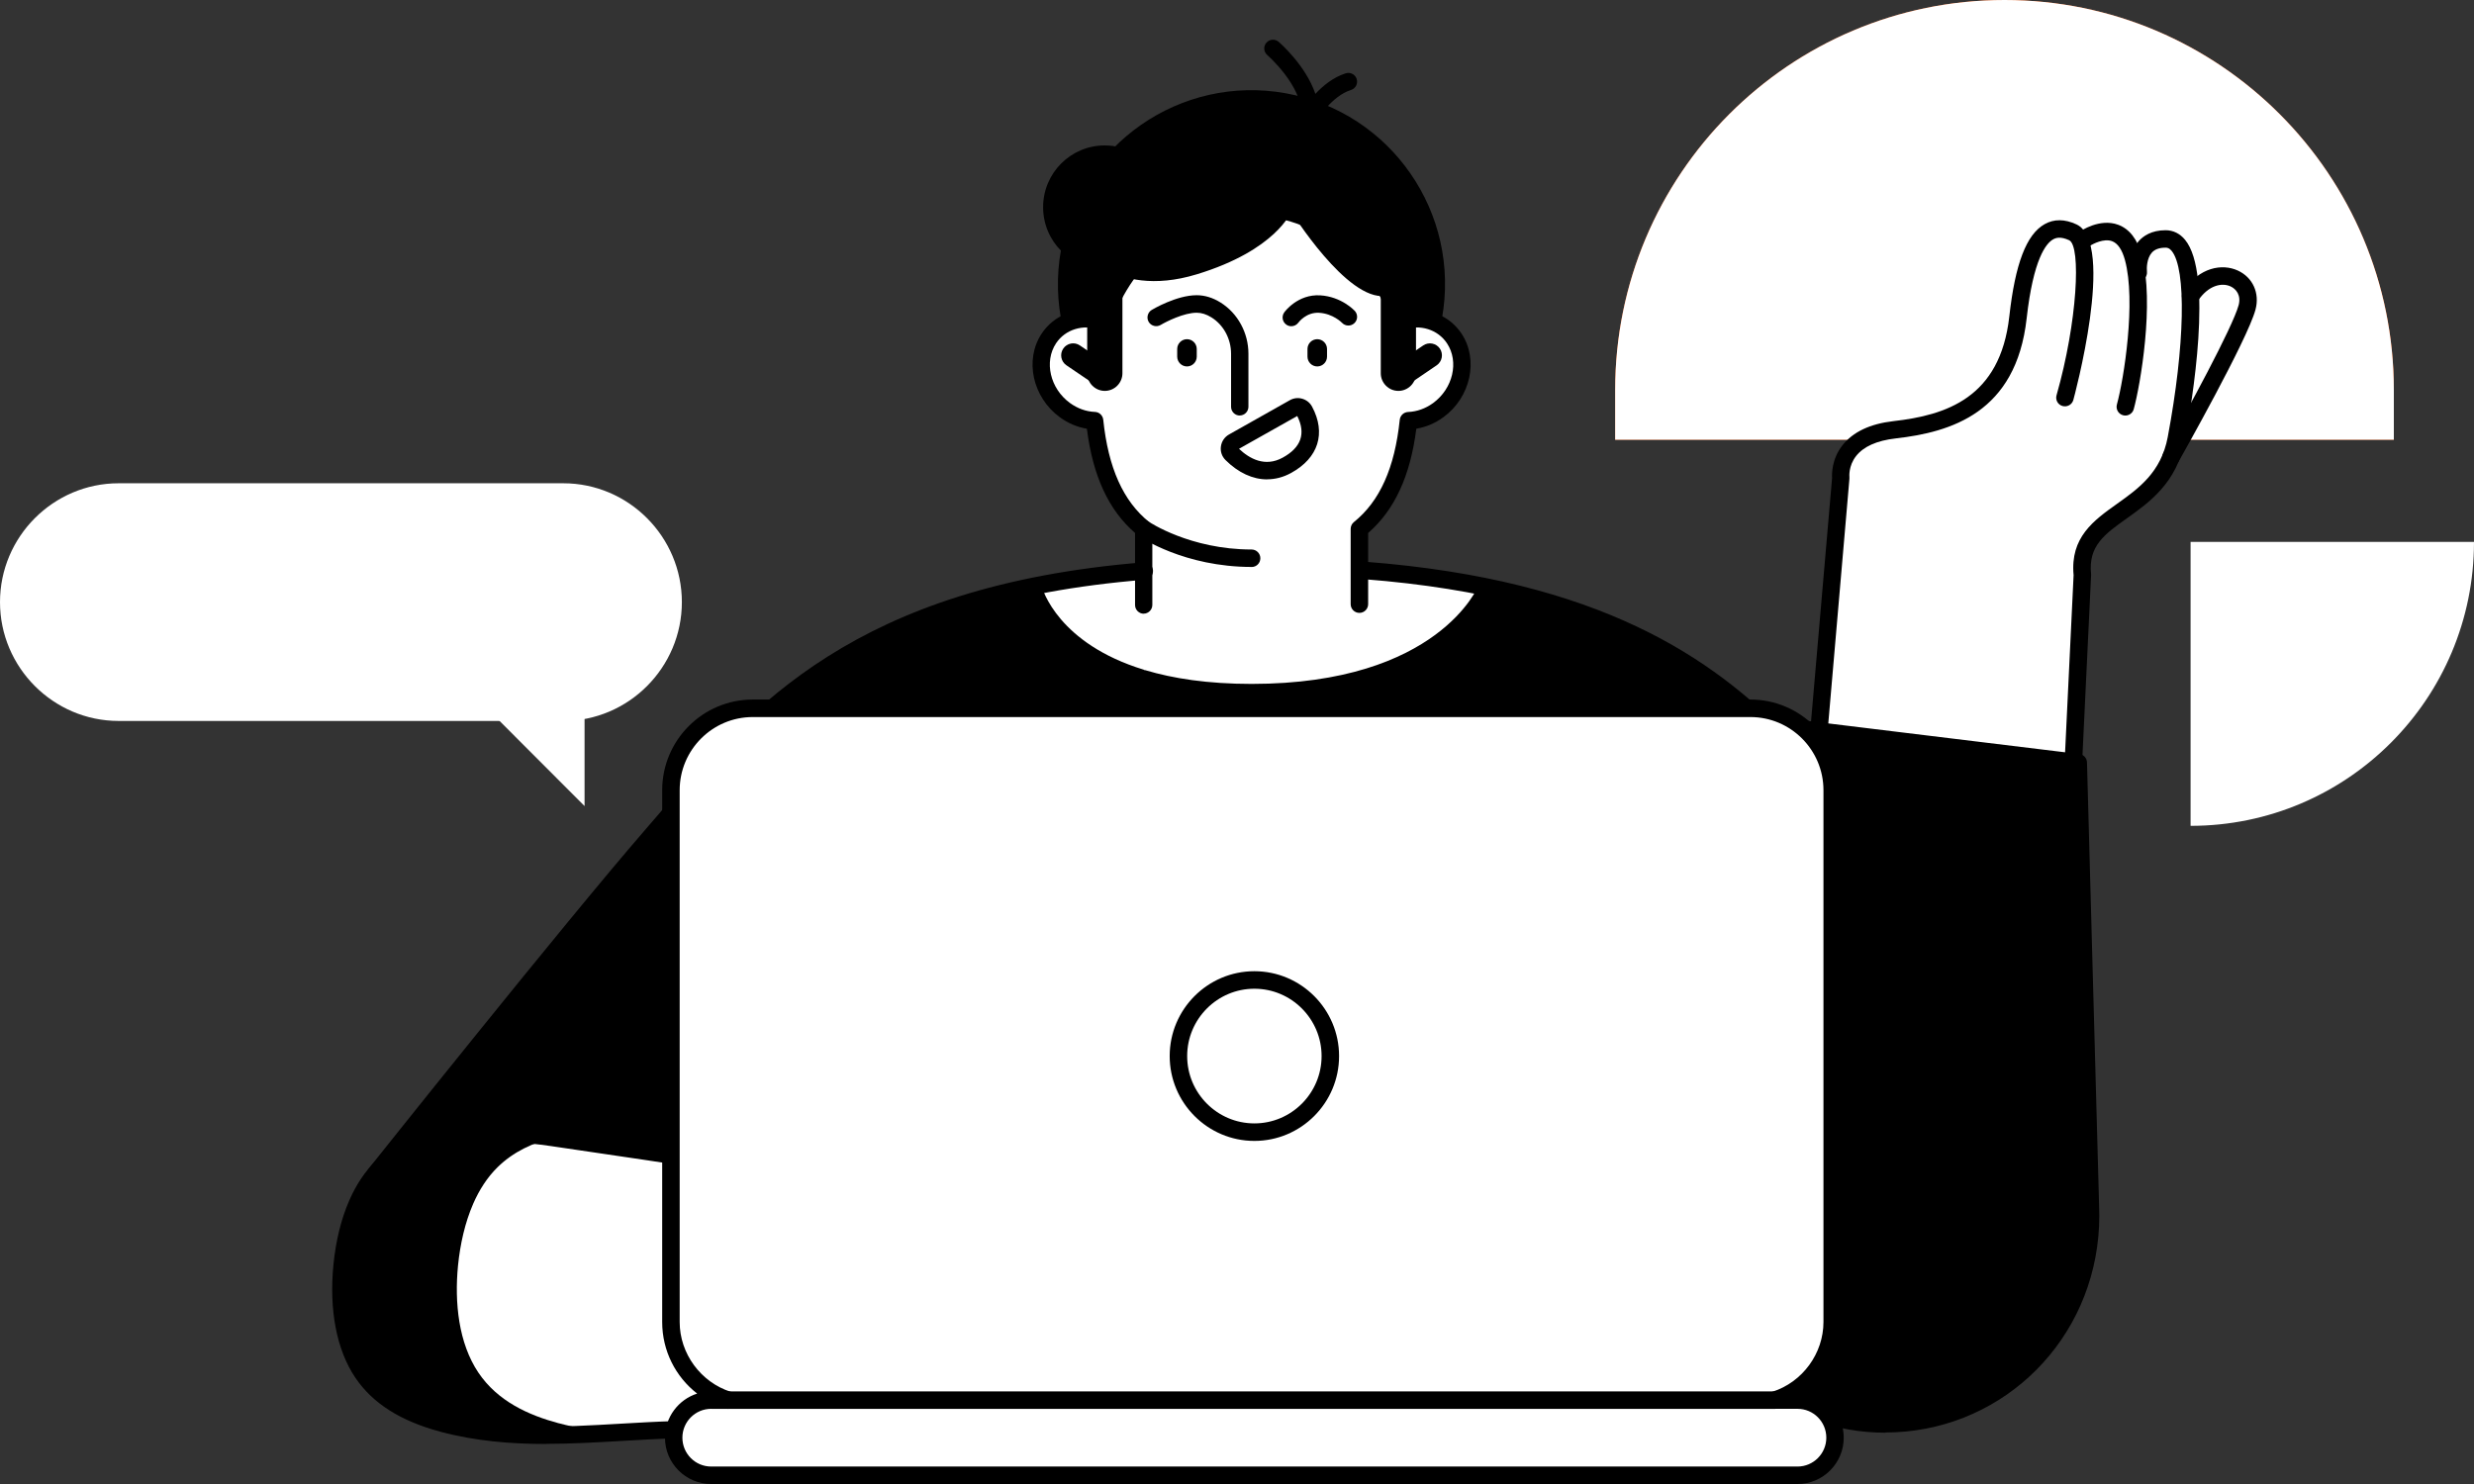 <svg width="270" height="162" viewBox="0 0 270 162" fill="none" xmlns="http://www.w3.org/2000/svg">
<rect x="0" y="0" width="270" height="162" fill="#333333" stroke="none"/>
<g clip-path="url(#clip0_1828_10145)">
<path d="M218.762 0C195.294 0 176.271 19.063 176.271 42.58V48.005H261.252V42.58C261.252 19.063 242.229 0 218.762 0V0Z" fill="#FF5100"/>
<path d="M261.252 48.005H176.271V42.58C176.271 19.063 195.294 0 218.762 0C242.229 0 261.252 19.063 261.252 42.58V48.005Z" fill="white"/>
<path d="M226.21 85.174C226.21 85.174 226.16 85.174 226.132 85.174L199.011 81.152L198.884 81.443C198.799 81.634 198.608 81.761 198.396 81.761C198.057 81.733 197.838 81.471 197.859 81.174L200.361 52.19C200.333 51.736 200.318 50.249 201.4 48.868C202.474 47.495 204.254 46.659 206.699 46.383C212.55 45.717 218.67 43.805 219.702 34.599C220.33 28.984 221.489 25.875 223.341 24.827C223.786 24.579 224.259 24.452 224.761 24.452C225.284 24.452 225.849 24.593 226.443 24.863C226.69 24.976 226.888 25.125 227.065 25.323L227.284 25.571L227.574 25.408C228.033 25.153 228.944 24.735 229.941 24.735C230.315 24.735 230.676 24.799 231.008 24.919C231.792 25.203 232.414 25.804 232.873 26.704L233.17 27.299L233.573 26.767C233.629 26.697 233.679 26.633 233.721 26.583C234.145 26.102 234.951 25.535 236.35 25.535C237.05 25.535 237.671 25.84 238.152 26.428C238.767 27.164 239.191 28.432 239.424 30.174L239.516 30.875L240.081 30.457C240.844 29.89 241.706 29.593 242.575 29.593C243.091 29.593 243.6 29.699 244.045 29.904C245.501 30.57 246.186 32.093 245.748 33.7C244.872 36.922 237.721 49.605 237.417 50.143C236.166 53.181 233.898 54.795 231.891 56.219C229.411 57.982 227.453 59.377 227.793 62.698C227.793 62.727 227.793 62.755 227.793 62.776L226.747 84.65C226.74 84.799 226.669 84.941 226.549 85.04C226.45 85.118 226.33 85.16 226.21 85.16V85.174Z" fill="white"/>
<path d="M228.146 131.954L226.817 83.284L196.509 79.587L195.435 82.016C185.253 71.246 170.908 61.863 136.925 61.863C94.93 61.863 82.995 77.534 71.222 91.094C62.106 101.603 42.179 126.636 42.179 126.636L180.553 129.143L178.85 137.293L183.74 137.06C185.719 147.533 194.82 155.443 205.752 155.443C217.412 155.443 226.987 146.435 228.061 134.928C228.124 134.22 228.16 133.498 228.16 132.768C228.16 132.492 228.16 132.216 228.146 131.947V131.954Z" fill="black"/>
<path d="M157.363 34.787C159.443 23.285 151.824 12.271 140.346 10.186C128.868 8.102 117.877 15.737 115.797 27.24C113.717 38.742 121.336 49.756 132.814 51.84C144.292 53.925 155.283 46.289 157.363 34.787Z" fill="black"/>
<path d="M148.359 62.259V57.734C151.164 55.482 153.108 51.793 153.715 45.93C154.825 45.887 155.962 45.512 156.973 44.768C159.545 42.885 160.329 39.386 158.718 36.95C157.446 35.017 155.051 34.337 152.825 35.081C150.373 27.794 144.027 22.597 136.593 22.597C129.16 22.597 122.814 27.787 120.362 35.081C118.143 34.337 115.748 35.017 114.469 36.95C112.864 39.386 113.642 42.885 116.214 44.768C117.224 45.512 118.362 45.887 119.472 45.93C120.079 51.793 122.023 55.482 124.828 57.734V62.351C120.772 62.691 117.055 63.208 113.642 63.874C113.776 64.384 115.507 70.254 124.828 73.108C124.828 73.157 124.983 73.157 124.983 73.157C128.001 74.064 131.802 74.659 136.593 74.659C157.051 74.659 161.347 63.938 161.347 63.93C157.439 63.173 153.129 62.606 148.359 62.259Z" fill="white"/>
<path d="M124.828 66.997C124.305 66.997 123.874 66.572 123.874 66.041V58.18C120.991 55.688 119.266 51.956 118.616 46.801C117.563 46.631 116.553 46.199 115.656 45.54C112.681 43.366 111.79 39.28 113.677 36.426C114.991 34.429 117.359 33.495 119.761 33.948C122.602 26.555 129.265 21.648 136.593 21.648C143.921 21.648 150.592 26.555 153.425 33.948C155.828 33.502 158.188 34.437 159.51 36.426C161.389 39.273 160.506 43.366 157.531 45.54C156.634 46.199 155.623 46.624 154.57 46.801C153.92 51.956 152.189 55.688 149.313 58.18V65.949C149.313 66.473 148.889 66.905 148.359 66.905C147.829 66.905 147.405 66.48 147.405 65.949V57.734C147.405 57.444 147.539 57.168 147.758 56.991C150.585 54.718 152.217 51.071 152.761 45.831C152.811 45.356 153.199 44.995 153.673 44.974C154.634 44.938 155.581 44.598 156.407 43.996C158.57 42.41 159.248 39.493 157.92 37.482C156.916 35.966 154.994 35.364 153.122 35.987C152.62 36.15 152.09 35.888 151.92 35.386C149.539 28.311 143.377 23.553 136.586 23.553C129.795 23.553 123.633 28.311 121.252 35.386C121.083 35.881 120.545 36.15 120.051 35.987C118.185 35.364 116.256 35.966 115.253 37.474C113.924 39.486 114.603 42.41 116.765 43.989C117.592 44.591 118.532 44.931 119.493 44.967C119.966 44.981 120.355 45.349 120.404 45.823C120.948 51.064 122.581 54.711 125.407 56.984C125.633 57.168 125.76 57.437 125.76 57.727V66.034C125.76 66.558 125.336 66.99 124.806 66.99L124.828 66.997Z" fill="black"/>
<path d="M205.752 156.399C194.835 156.399 185.387 148.73 182.977 138.051L178.9 138.249C178.603 138.263 178.321 138.143 178.13 137.916C177.939 137.69 177.861 137.392 177.925 137.102L179.395 130.091L41.028 129.058C40.66 129.058 40.335 128.845 40.173 128.512C40.017 128.179 40.059 127.79 40.286 127.507C40.498 127.245 61.485 100.874 70.509 90.471C71.031 89.869 71.554 89.26 72.077 88.651C82.048 77.073 93.347 63.945 124.807 61.388C125.33 61.346 125.789 61.735 125.831 62.259C125.874 62.783 125.485 63.243 124.962 63.286C94.287 65.779 83.73 78.037 73.526 89.891C73.003 90.5 72.473 91.109 71.95 91.718C64.213 100.64 47.635 121.353 42.999 127.16L180.568 128.187C180.85 128.187 181.126 128.321 181.303 128.541C181.479 128.76 181.55 129.058 181.493 129.334L180.038 136.273L183.698 136.096C184.165 136.075 184.589 136.401 184.68 136.868C186.61 147.073 195.471 154.48 205.752 154.48C216.882 154.48 226.068 146.032 227.114 134.829C227.178 134.135 227.213 133.441 227.213 132.761C227.213 132.499 227.213 132.23 227.199 131.968L225.892 84.105L197.096 80.6L196.305 82.384C196.177 82.675 195.909 82.887 195.598 82.937C195.28 82.993 194.962 82.887 194.743 82.653C186.73 74.177 175.014 65.248 148.882 63.229C148.359 63.187 147.963 62.734 148.006 62.203C148.048 61.678 148.5 61.282 149.03 61.325C174.759 63.307 186.899 71.89 195.139 80.31L195.64 79.177C195.81 78.794 196.213 78.568 196.623 78.617L226.93 82.314C227.397 82.37 227.757 82.76 227.764 83.234L229.093 131.904C229.1 132.18 229.107 132.464 229.107 132.754C229.107 133.49 229.072 134.248 229.001 134.999C227.863 147.186 217.864 156.377 205.745 156.377L205.752 156.399Z" fill="black"/>
<path d="M38.992 131.416C39.657 129.893 40.533 128.526 41.649 127.429C46.412 122.748 54.489 123.336 60.22 124.15C67.449 125.17 111.557 131.848 111.592 132.003L115.316 150.797C115.316 150.797 112.603 153.786 78.352 155.86C76.797 155.952 75.243 156.03 73.695 156.073C65.187 156.321 56.764 157.631 48.334 155.372C45.041 154.487 41.663 152.978 39.55 149.827C37.402 146.619 36.936 142.208 37.339 138.129C37.572 135.813 38.095 133.469 38.992 131.409V131.416Z" fill="white"/>
<path d="M59.612 157.631C55.789 157.631 51.931 157.326 48.087 156.3C43.699 155.124 40.646 153.184 38.759 150.365C36.738 147.356 35.897 142.979 36.392 138.044C36.653 135.424 37.233 133.066 38.123 131.033C38.872 129.312 39.84 127.875 40.985 126.749C45.946 121.884 53.945 122.295 60.354 123.201C63.88 123.697 76.352 125.566 88.747 127.45C94.718 128.356 100.456 129.242 104.71 129.9C106.837 130.233 108.596 130.509 109.819 130.708C111.529 130.986 112.429 131.352 112.518 131.805L116.242 150.599C116.299 150.896 116.214 151.201 116.016 151.428C115.521 151.973 111.373 154.805 78.409 156.802C76.79 156.901 75.215 156.972 73.716 157.015C71.766 157.071 69.788 157.185 67.866 157.298C65.145 157.454 62.382 157.617 59.605 157.617L59.612 157.631ZM39.868 131.805C39.07 133.625 38.526 135.849 38.286 138.235C37.84 142.732 38.568 146.662 40.342 149.303C41.981 151.753 44.603 153.389 48.581 154.458C54.92 156.158 61.16 155.797 67.767 155.414C69.696 155.301 71.695 155.188 73.667 155.131C75.144 155.089 76.699 155.018 78.296 154.919C105.551 153.262 112.624 151.038 114.249 150.323L110.787 132.825C105.593 131.918 67.095 126.098 60.093 125.106C54.107 124.263 46.688 123.839 42.321 128.123C41.352 129.079 40.526 130.318 39.868 131.812V131.805Z" fill="black"/>
<path d="M60.983 155.372C57.69 154.487 54.312 152.978 52.199 149.827C50.051 146.619 49.585 142.208 49.988 138.129C50.221 135.813 50.744 133.469 51.641 131.409C52.305 129.886 53.182 128.519 54.298 127.422C56.015 125.736 58.163 124.738 60.481 124.179C60.396 124.164 60.305 124.15 60.22 124.136C54.489 123.329 46.412 122.741 41.649 127.415C40.533 128.512 39.657 129.879 38.992 131.402C38.088 133.462 37.565 135.799 37.339 138.122C36.936 142.201 37.402 146.612 39.55 149.82C41.656 152.964 45.034 154.48 48.334 155.365C54.475 157.008 60.608 156.76 66.77 156.406C64.841 156.207 62.912 155.882 60.983 155.365V155.372Z" fill="black"/>
<path d="M140.925 35.612C140.734 35.612 140.536 35.556 140.367 35.428C139.943 35.116 139.851 34.529 140.155 34.104C140.211 34.019 141.632 32.093 144.084 32.241C146.402 32.383 147.794 33.877 147.857 33.941C148.211 34.33 148.189 34.932 147.801 35.286C147.419 35.64 146.818 35.619 146.458 35.237C146.437 35.216 145.483 34.238 143.964 34.146C142.564 34.061 141.731 35.173 141.695 35.223C141.505 35.478 141.222 35.612 140.925 35.612Z" fill="black"/>
<path d="M143.759 40.002C143.172 40.002 142.692 39.521 142.692 38.933V38.098C142.692 37.51 143.172 37.028 143.759 37.028C144.345 37.028 144.826 37.51 144.826 38.098V38.933C144.826 39.521 144.345 40.002 143.759 40.002Z" fill="black"/>
<path d="M129.541 40.002C128.955 40.002 128.474 39.521 128.474 38.933V38.098C128.474 37.51 128.955 37.028 129.541 37.028C130.128 37.028 130.608 37.51 130.608 38.098V38.933C130.608 39.521 130.128 40.002 129.541 40.002Z" fill="black"/>
<path d="M135.307 45.363C134.784 45.363 134.353 44.938 134.353 44.407V38.622C134.353 36.993 133.534 35.471 132.212 34.649C131.668 34.309 131.131 34.139 130.601 34.139C129.202 34.139 127.294 35.102 126.672 35.471C126.22 35.74 125.634 35.591 125.365 35.145C125.096 34.691 125.245 34.104 125.69 33.835C125.796 33.771 128.389 32.227 130.594 32.227C131.484 32.227 132.361 32.496 133.209 33.027C135.081 34.196 136.247 36.334 136.247 38.615V44.4C136.247 44.924 135.823 45.356 135.293 45.356L135.307 45.363Z" fill="black"/>
<path d="M138.282 52.331C136.721 52.331 135.152 51.616 133.746 50.221C133.35 49.824 133.166 49.286 133.244 48.734C133.322 48.181 133.64 47.707 134.127 47.431L140.77 43.685C141.187 43.451 141.667 43.395 142.127 43.529C142.586 43.664 142.967 43.968 143.194 44.393C144.741 47.289 143.886 49.994 140.904 51.63C140.056 52.097 139.173 52.324 138.282 52.324V52.331ZM135.223 48.996C136.346 50.058 138.042 51.028 139.985 49.959C142.006 48.854 142.536 47.325 141.575 45.413L135.223 48.989V48.996Z" fill="black"/>
<path d="M120.574 42.672C119.521 42.672 118.652 41.808 118.652 40.746V29.154C118.652 28.099 119.514 27.228 120.574 27.228C121.634 27.228 122.496 28.092 122.496 29.154V40.746C122.496 41.801 121.634 42.672 120.574 42.672Z" fill="black"/>
<path d="M155.009 22.115L146.218 16.733L131.894 14.481L126.397 19.261C125.238 17.236 123.061 15.876 120.567 15.876C116.85 15.876 113.84 18.893 113.84 22.618C113.84 26.343 116.85 29.359 120.567 29.359C122.616 30.478 125.895 31.378 130.601 29.947C139.293 27.306 140.918 23.099 140.918 23.099C140.918 23.099 146.995 32.886 151.193 32.298C155.39 31.71 155.002 22.122 155.002 22.122L155.009 22.115Z" fill="black"/>
<path d="M142.989 13.483C142.904 13.483 142.812 13.469 142.727 13.447C142.31 13.327 142.028 12.945 142.035 12.513C142.091 9.319 138.339 6.04 138.304 6.012C137.908 5.665 137.858 5.063 138.205 4.667C138.544 4.27 139.145 4.221 139.547 4.567C139.696 4.695 142.508 7.152 143.554 10.247C144.367 9.376 145.497 8.434 146.868 8.002C147.37 7.846 147.907 8.122 148.062 8.625C148.218 9.128 147.942 9.666 147.44 9.822C145.342 10.48 143.822 12.994 143.808 13.023C143.632 13.313 143.321 13.49 142.989 13.49V13.483Z" fill="black"/>
<path d="M120.376 42.318C120.122 42.318 119.867 42.247 119.648 42.092L116.383 39.875C115.79 39.471 115.627 38.657 116.037 38.055C116.44 37.46 117.253 37.297 117.853 37.708L121.118 39.925C121.711 40.328 121.874 41.143 121.464 41.745C121.21 42.12 120.8 42.318 120.383 42.318H120.376Z" fill="black"/>
<path d="M152.613 42.672C153.666 42.672 154.535 41.808 154.535 40.746V29.154C154.535 28.099 153.673 27.228 152.613 27.228C151.553 27.228 150.691 28.092 150.691 29.154V40.746C150.691 41.801 151.553 42.672 152.613 42.672Z" fill="black"/>
<path d="M152.804 42.318C152.387 42.318 151.977 42.12 151.722 41.745C151.32 41.15 151.475 40.335 152.069 39.925L155.326 37.708C155.92 37.305 156.733 37.46 157.142 38.055C157.545 38.65 157.39 39.464 156.796 39.875L153.539 42.092C153.312 42.247 153.058 42.318 152.811 42.318H152.804Z" fill="black"/>
<path d="M136.594 61.891C129.266 61.891 124.489 58.662 124.291 58.52C123.86 58.223 123.747 57.628 124.044 57.196C124.341 56.764 124.934 56.651 125.365 56.948C125.408 56.977 129.881 59.986 136.594 59.986C137.117 59.986 137.548 60.411 137.548 60.942C137.548 61.473 137.124 61.898 136.594 61.898V61.891Z" fill="black"/>
<path d="M270 59.158C270 76.273 256.15 90.153 239.07 90.153V59.158H270Z" fill="white"/>
<path d="M198.396 82.172C198.396 82.172 198.34 82.172 198.311 82.172C197.788 82.129 197.4 81.662 197.442 81.138L199.944 52.19C199.915 51.736 199.901 50.115 201.074 48.614C202.219 47.148 204.099 46.263 206.65 45.972C212.338 45.328 218.288 43.465 219.284 34.557C219.927 28.793 221.15 25.592 223.136 24.473C224.16 23.892 225.333 23.9 226.612 24.494C230.944 26.498 226.322 43.494 226.273 43.664C226.132 44.173 225.602 44.464 225.093 44.322C224.584 44.181 224.294 43.65 224.443 43.14C226.718 35.152 227.142 26.845 225.814 26.222C224.874 25.79 224.372 25.96 224.068 26.13C223.298 26.562 221.906 28.262 221.178 34.762C220.026 45.066 212.925 47.176 206.862 47.863C204.834 48.096 203.385 48.741 202.565 49.782C201.71 50.872 201.837 52.048 201.837 52.062C201.844 52.133 201.844 52.197 201.837 52.267L199.329 81.301C199.286 81.797 198.87 82.172 198.382 82.172H198.396Z" fill="black"/>
<path d="M231.948 45.363C231.863 45.363 231.778 45.349 231.693 45.328C231.184 45.186 230.888 44.662 231.029 44.152C231.792 41.376 233.135 32.893 231.905 28.382C231.594 27.249 231.121 26.562 230.499 26.328C229.609 26.003 228.429 26.605 228.054 26.86C227.623 27.157 227.029 27.051 226.733 26.612C226.436 26.18 226.542 25.585 226.973 25.288C227.058 25.224 229.142 23.8 231.149 24.53C232.393 24.983 233.269 26.109 233.75 27.879C235.149 33.027 233.573 42.113 232.866 44.662C232.753 45.087 232.364 45.363 231.948 45.363Z" fill="black"/>
<path d="M226.21 85.592C226.16 85.592 226.118 85.592 226.068 85.585L198.312 81.464C197.789 81.386 197.435 80.904 197.506 80.38C197.584 79.856 198.071 79.502 198.587 79.573L225.305 83.539L226.302 62.783C225.913 58.648 228.513 56.8 231.029 55.008C233.396 53.323 235.848 51.574 236.576 47.714C238.456 37.715 238.632 29.352 237 27.384C236.746 27.072 236.527 27.037 236.343 27.037C235.658 27.037 235.163 27.214 234.838 27.582C234.287 28.198 234.265 29.281 234.308 29.642C234.364 30.167 233.99 30.634 233.467 30.698C232.944 30.754 232.478 30.386 232.414 29.862C232.386 29.642 232.195 27.681 233.41 26.321C233.891 25.776 234.795 25.132 236.343 25.132C237.17 25.132 237.905 25.493 238.463 26.173C241.565 29.926 239.233 43.89 238.449 48.075C237.58 52.692 234.562 54.845 232.131 56.573C229.672 58.322 227.892 59.59 228.21 62.67C228.21 62.719 228.21 62.762 228.21 62.812L227.164 84.686C227.15 84.955 227.022 85.203 226.817 85.38C226.648 85.522 226.429 85.599 226.21 85.599V85.592Z" fill="black"/>
<path d="M236.929 50.88C236.774 50.88 236.611 50.837 236.463 50.752C236.004 50.49 235.841 49.909 236.102 49.449C238.646 44.945 243.642 35.768 244.314 33.311C244.603 32.234 244.045 31.547 243.43 31.264C242.469 30.825 241 31.144 239.869 32.843C239.579 33.282 238.986 33.403 238.547 33.112C238.109 32.822 237.989 32.227 238.279 31.788C240.024 29.154 242.519 28.757 244.215 29.529C245.861 30.28 246.638 32.001 246.151 33.813C245.253 37.12 238.067 49.853 237.763 50.391C237.586 50.703 237.268 50.872 236.936 50.872L236.929 50.88Z" fill="black"/>
<path d="M12.946 78.702H61.471C68.594 78.702 74.416 72.867 74.416 65.729C74.416 58.591 68.594 52.756 61.471 52.756H12.946C5.823 52.756 0 58.591 0 65.729C0 72.867 5.83 78.702 12.946 78.702Z" fill="white"/>
<path d="M63.796 77.718V87.993L51.048 75.225L63.796 77.718Z" fill="white"/>
<path d="M73.222 122.337C73.052 122.337 72.876 122.295 72.72 122.196C63.159 116.502 52.545 121.785 52.44 121.842C51.952 122.089 51.358 121.898 51.111 121.41C50.864 120.921 51.054 120.326 51.542 120.078C52.016 119.838 63.216 114.236 73.731 120.496C74.197 120.772 74.352 121.381 74.077 121.856C73.893 122.167 73.561 122.337 73.229 122.337H73.222Z" fill="black"/>
<path d="M196.17 152.844H193.718C197.329 151.697 199.958 148.298 199.958 144.318V86.265C199.958 81.343 195.944 77.321 191.033 77.321H82.147C77.236 77.321 73.222 81.343 73.222 86.265V144.318C73.222 148.298 75.858 151.697 79.462 152.844H77.618C75.363 152.844 73.526 154.692 73.526 156.944C73.526 159.196 75.37 161.044 77.618 161.044H196.17C198.425 161.044 200.262 159.196 200.262 156.944C200.262 154.692 198.418 152.844 196.17 152.844Z" fill="white"/>
<path d="M196.17 162H77.617C74.833 162 72.572 159.734 72.572 156.944C72.572 154.692 74.049 152.78 76.084 152.129C73.724 150.295 72.268 147.448 72.268 144.318V86.265C72.268 80.805 76.699 76.365 82.147 76.365H191.033C196.481 76.365 200.912 80.805 200.912 86.265V144.318C200.912 147.377 199.527 150.167 197.251 152.008C199.513 152.504 201.216 154.529 201.216 156.944C201.216 159.734 198.954 162 196.17 162ZM77.617 153.793C75.886 153.793 74.473 155.202 74.473 156.944C74.473 158.686 75.879 160.095 77.617 160.095H196.17C197.902 160.095 199.315 158.686 199.315 156.944C199.315 155.202 197.909 153.793 196.17 153.793H193.718C193.252 153.793 192.849 153.453 192.778 152.985C192.708 152.518 192.983 152.072 193.429 151.93C196.714 150.882 199.004 147.752 199.004 144.311V86.265C199.004 81.86 195.428 78.277 191.033 78.277H82.147C77.752 78.277 74.176 81.86 74.176 86.265V144.318C74.176 147.759 76.473 150.889 79.751 151.937C80.197 152.079 80.479 152.525 80.401 152.993C80.331 153.46 79.928 153.8 79.462 153.8H77.617V153.793Z" fill="black"/>
<path d="M145.186 115.291C145.186 119.88 141.476 123.598 136.897 123.598C132.318 123.598 128.608 119.88 128.608 115.291C128.608 110.703 132.318 106.985 136.897 106.985C141.476 106.985 145.186 110.703 145.186 115.291Z" fill="white"/>
<path d="M136.897 124.547C131.802 124.547 127.654 120.39 127.654 115.284C127.654 110.179 131.802 106.022 136.897 106.022C141.992 106.022 146.14 110.179 146.14 115.284C146.14 120.39 141.992 124.547 136.897 124.547ZM136.897 107.934C132.855 107.934 129.562 111.234 129.562 115.284C129.562 119.335 132.855 122.635 136.897 122.635C140.939 122.635 144.232 119.335 144.232 115.284C144.232 111.234 140.939 107.934 136.897 107.934Z" fill="black"/>
<path d="M193.718 153.8H79.469C78.946 153.8 78.515 153.375 78.515 152.844C78.515 152.313 78.939 151.888 79.469 151.888H193.718C194.241 151.888 194.672 152.313 194.672 152.844C194.672 153.375 194.248 153.8 193.718 153.8Z" fill="black"/>
</g>
<defs>
<clipPath id="clip0_1828_10145">
<rect width="270" height="162" fill="white"/>
</clipPath>
</defs>
</svg>
